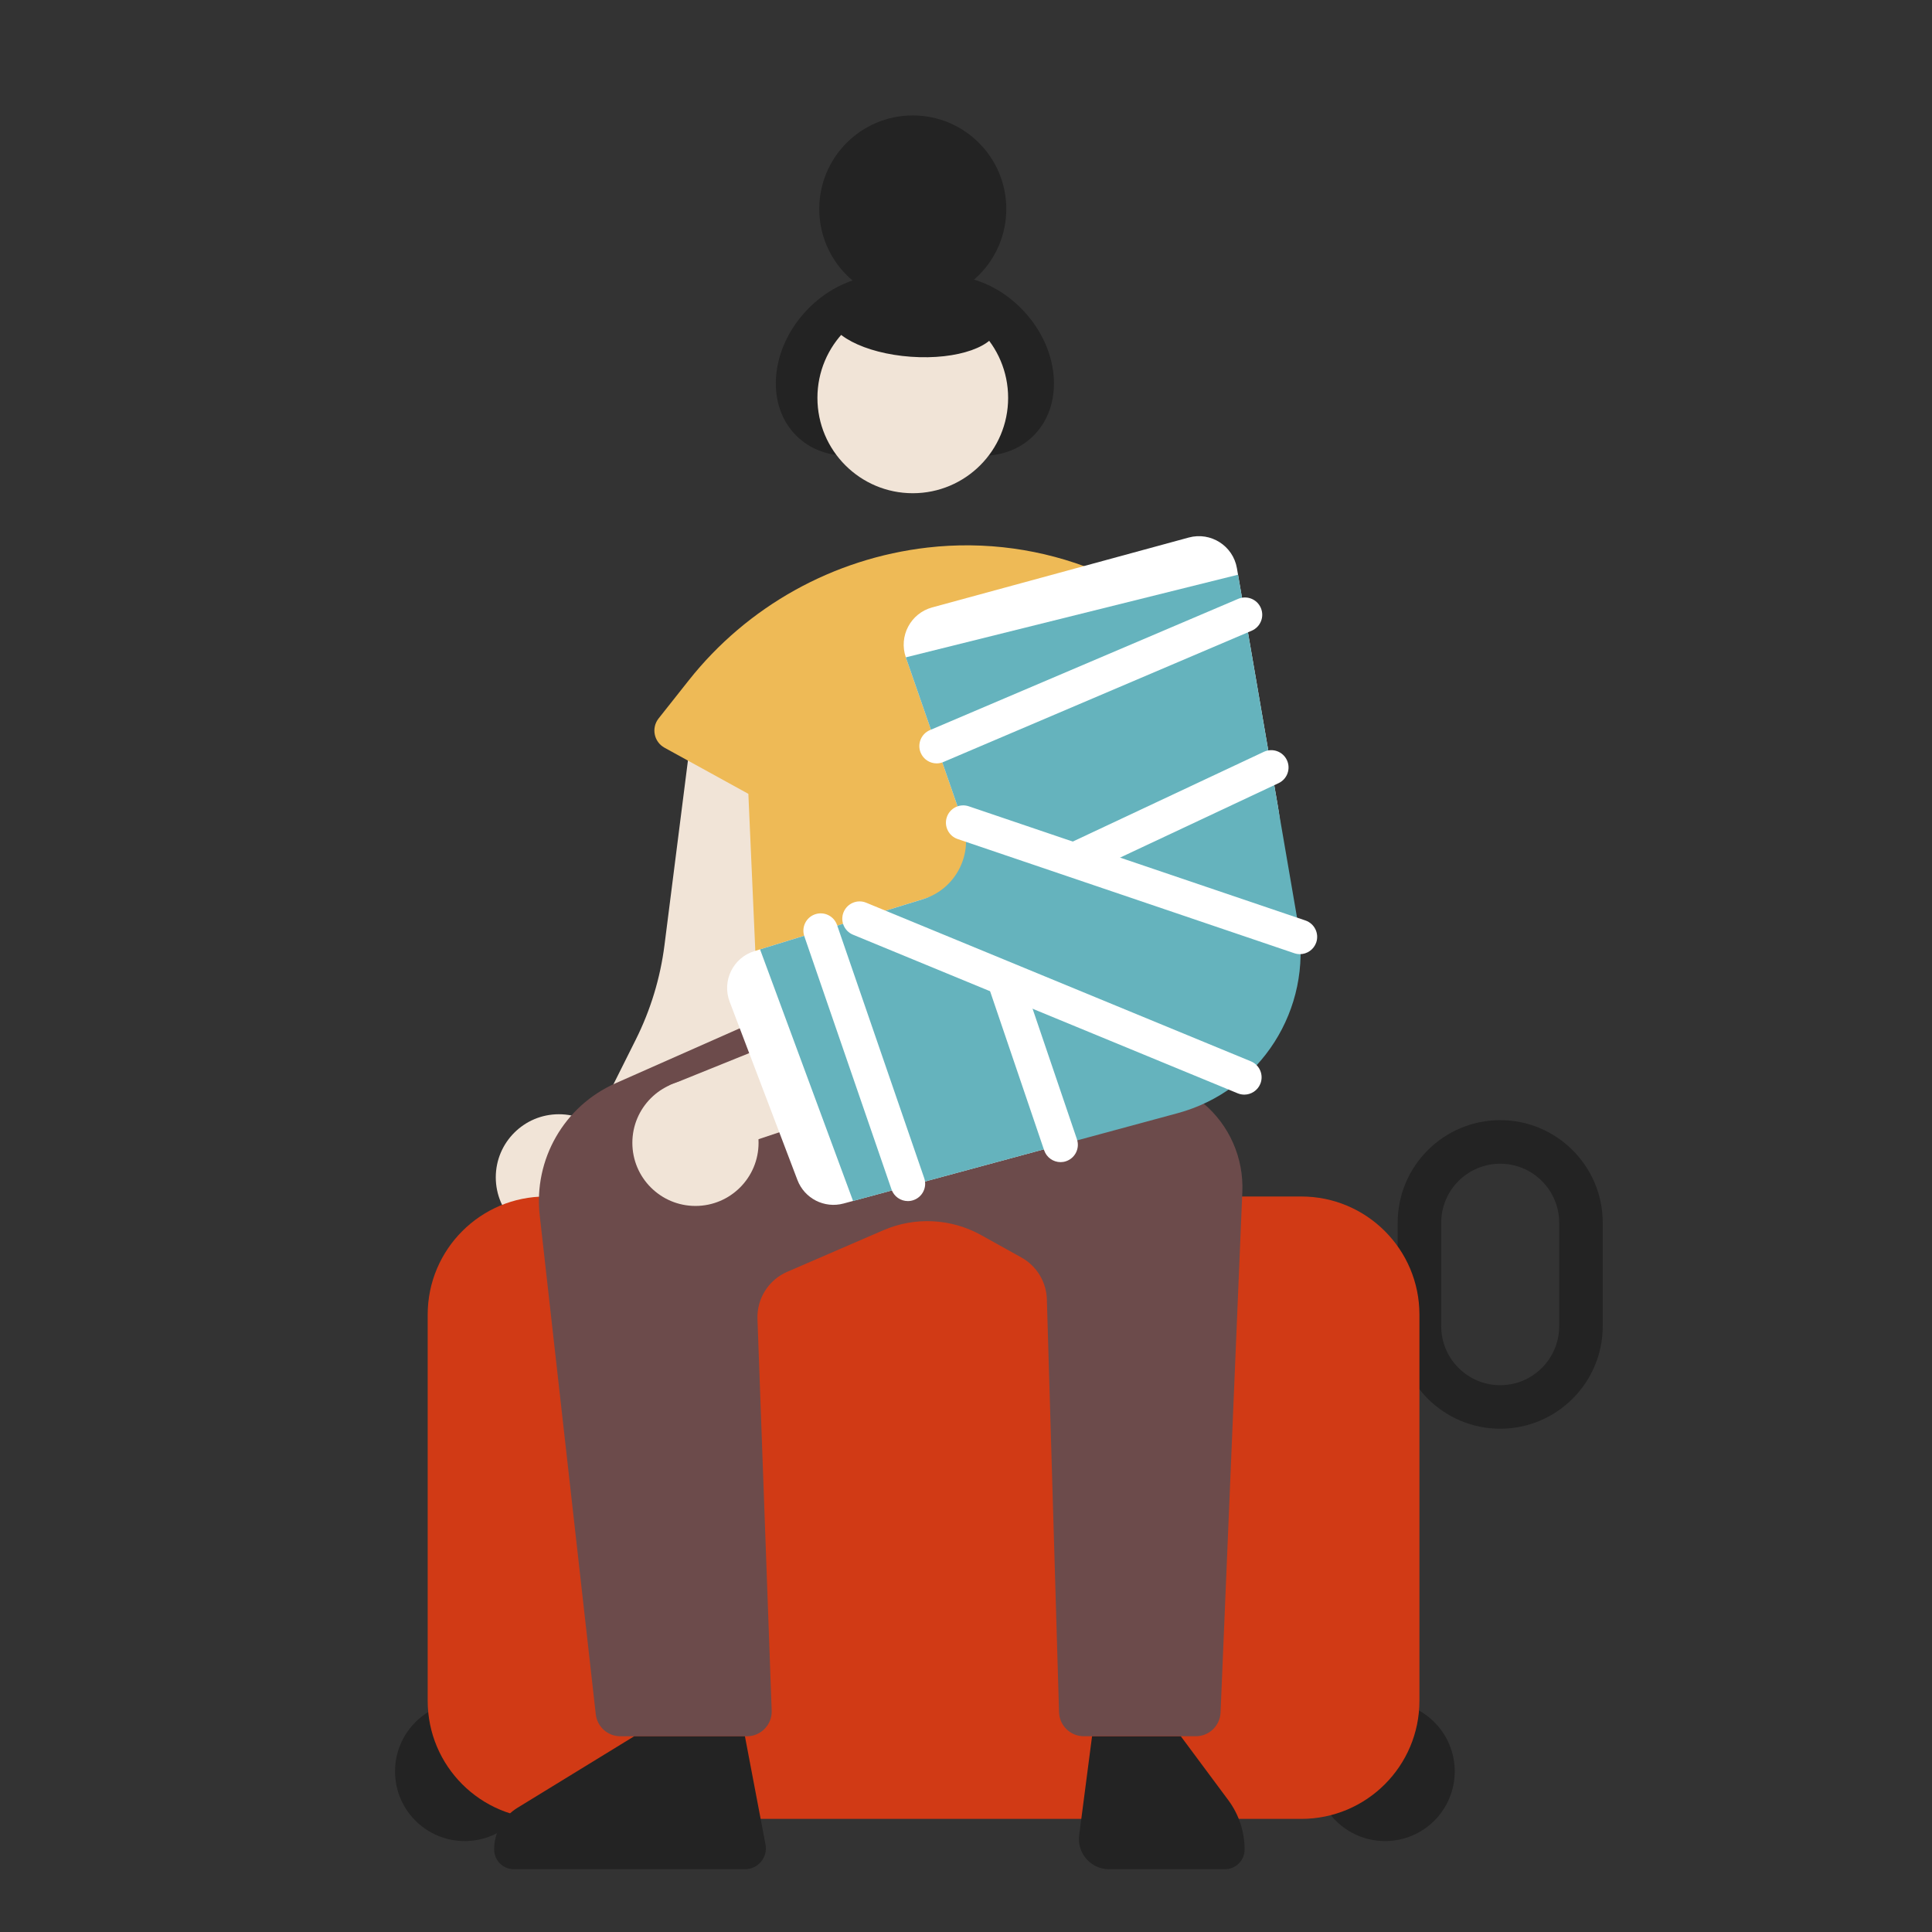 <svg width="620" height="620" viewBox="0 0 620 620" fill="none" xmlns="http://www.w3.org/2000/svg">
<rect x="0" y="0" width="620" height="620" fill="#333333" stroke="none"/>
<path d="M481.431 458.49C463.291 458.49 448.531 443.73 448.531 425.59V392.37C448.531 374.23 463.291 359.47 481.431 359.47C499.571 359.47 514.331 374.23 514.331 392.37V425.59C514.331 443.73 499.571 458.49 481.431 458.49ZM481.431 373.45C470.991 373.45 462.501 381.94 462.501 392.38V425.6C462.501 436.03 470.991 444.52 481.431 444.52C491.871 444.52 500.361 436.03 500.361 425.6V392.38C500.361 381.94 491.871 373.45 481.431 373.45Z" fill="#232323"/>
<path d="M220.949 242.61L213.239 303.31C211.899 313.87 208.779 324.12 204.019 333.64L192.059 357.57L185.969 397.95L235.799 341.28L253.349 250.44L220.949 242.61Z" fill="#F1E4D7"/>
<path d="M179.352 398.07C190.535 398.07 199.602 389.004 199.602 377.82C199.602 366.637 190.535 357.57 179.352 357.57C168.168 357.57 159.102 366.637 159.102 377.82C159.102 389.004 168.168 398.07 179.352 398.07Z" fill="#F1E4D7"/>
<path d="M297.607 175.723C267.417 179.203 239.847 194.543 220.997 218.373L211.357 230.553C208.947 233.593 209.847 238.083 213.257 239.953L240.157 254.753L243.517 330.633L374.577 333.063L370.537 228.133L398.577 219.373L395.107 215.143C371.407 186.293 334.697 171.453 297.607 175.723Z" fill="#EEBA56"/>
<path d="M296.289 134.909C308.158 122.234 309.369 104.084 298.996 94.371C288.622 84.659 270.592 87.061 258.724 99.736C246.855 112.412 245.644 130.561 256.017 140.274C266.391 149.987 284.421 147.585 296.289 134.909Z" fill="#232323"/>
<path d="M331.175 140.296C341.549 130.584 340.337 112.434 328.469 99.759C316.601 87.083 298.57 84.681 288.197 94.394C277.823 104.107 279.035 122.256 290.903 134.932C302.771 147.607 320.802 150.009 331.175 140.296Z" fill="#232323"/>
<path d="M444.481 590.82C456.83 590.82 466.841 580.809 466.841 568.46C466.841 556.111 456.83 546.1 444.481 546.1C432.132 546.1 422.121 556.111 422.121 568.46C422.121 580.809 432.132 590.82 444.481 590.82Z" fill="#232323"/>
<path d="M149.13 590.82C161.479 590.82 171.49 580.809 171.49 568.46C171.49 556.111 161.479 546.1 149.13 546.1C136.78 546.1 126.77 556.111 126.77 568.46C126.77 580.809 136.78 590.82 149.13 590.82Z" fill="#232323"/>
<path d="M175.16 383.97H417.6C438.54 383.97 455.51 400.94 455.51 421.88V545.79C455.51 566.73 438.54 583.7 417.6 583.7H175.16C154.22 583.7 137.25 566.73 137.25 545.79V421.88C137.25 400.94 154.23 383.97 175.16 383.97Z" fill="#D13A15"/>
<path d="M346.23 320.36L259.37 320.27L197.52 347.64C181.04 354.93 171.19 372.08 173.2 390L191.19 550.13C191.64 554.15 195.04 557.19 199.09 557.19H239.7C244.2 557.19 247.81 553.45 247.64 548.95L243.08 423.28C242.84 416.74 246.64 410.72 252.65 408.13L283.47 394.8C293.6 390.42 305.2 390.99 314.84 396.35L327.79 403.55C332.68 406.27 335.79 411.37 335.95 416.96L339.86 549.47C339.99 553.77 343.51 557.18 347.8 557.18H383.75C388.01 557.18 391.51 553.82 391.69 549.56L398.68 382.47C399.13 371.6 394.54 361.13 386.22 354.11L346.23 320.36Z" fill="#6C4B4B"/>
<path d="M239.058 557.2H203.498L166.078 580.13C161.418 582.98 158.578 588.05 158.578 593.52C158.578 597.02 161.408 599.85 164.908 599.85H239.088C243.288 599.85 246.438 596.03 245.658 591.91L239.058 557.2Z" fill="#232323"/>
<path d="M350.45 557.2H378.95L394.16 577.67C397.57 582.25 399.41 587.81 399.41 593.52C399.41 597.02 396.58 599.85 393.08 599.85H355.9C350.07 599.85 345.57 594.72 346.32 588.94L350.45 557.2Z" fill="#232323"/>
<path d="M292.92 158.28C309.82 158.28 323.52 144.58 323.52 127.68C323.52 110.78 309.82 97.08 292.92 97.08C276.02 97.08 262.32 110.78 262.32 127.68C262.32 144.58 276.02 158.28 292.92 158.28Z" fill="#F1E4D7"/>
<path d="M292.92 97.07C309.494 97.07 322.93 83.634 322.93 67.06C322.93 50.486 309.494 37.05 292.92 37.05C276.346 37.05 262.91 50.486 262.91 67.06C262.91 83.634 276.346 97.07 292.92 97.07Z" fill="#232323"/>
<path d="M320.297 104.589C320.763 98.055 308.992 91.894 294.008 90.827C279.023 89.761 266.499 94.193 266.033 100.726C265.568 107.26 277.339 113.421 292.323 114.488C307.308 115.554 319.832 111.122 320.297 104.589Z" fill="#232323"/>
<path d="M227.048 371.039L214.828 348.299L349.318 293.979L362.908 325.739L227.048 371.039Z" fill="#F1E4D7"/>
<path d="M223.18 387C234.363 387 243.43 377.934 243.43 366.75C243.43 355.566 234.363 346.5 223.18 346.5C211.996 346.5 202.93 355.566 202.93 366.75C202.93 377.934 211.996 387 223.18 387Z" fill="#F1E4D7"/>
<path d="M290.691 210.95L315.561 282.59L242.081 305.23C235.251 307.34 231.611 314.78 234.151 321.46L255.901 378.67C258.161 384.62 264.561 387.88 270.711 386.22L340.341 367.38C388.241 354.42 418.421 307.14 410.001 258.24L396.941 182.35C395.701 175.15 388.531 170.58 381.481 172.5L299.131 194.93C292.221 196.82 288.341 204.17 290.691 210.95Z" fill="white"/>
<path d="M290.69 210.95L308.93 263.48C312.56 273.92 306.8 285.29 296.23 288.55L243.91 304.67L273.76 385.41L377.92 357.23C404.52 350.03 421.28 323.78 416.6 296.62L397.3 184.43L290.69 210.95Z" fill="#65B3BD"/>
<path d="M291.341 385.44C289.041 385.44 286.881 383.99 286.091 381.69L258.121 300.47C257.121 297.57 258.661 294.41 261.561 293.41C264.461 292.41 267.621 293.95 268.621 296.85L296.591 378.07C297.591 380.97 296.051 384.13 293.151 385.13C292.551 385.34 291.941 385.44 291.341 385.44Z" fill="white"/>
<path d="M340.349 372.94C338.039 372.94 335.879 371.48 335.089 369.17L317.739 318.12C316.749 315.22 318.309 312.06 321.209 311.07C324.109 310.09 327.269 311.64 328.249 314.54L345.599 365.59C346.589 368.49 345.029 371.65 342.129 372.64C341.539 372.85 340.939 372.94 340.349 372.94Z" fill="white"/>
<path d="M399.302 351.279C398.602 351.279 397.882 351.139 397.192 350.859L273.742 299.959C270.902 298.789 269.552 295.539 270.722 292.709C271.892 289.879 275.142 288.519 277.972 289.689L401.422 340.589C404.262 341.759 405.612 345.009 404.442 347.839C403.552 349.979 401.482 351.279 399.302 351.279Z" fill="white"/>
<path d="M417.142 306.2C416.552 306.2 415.952 306.1 415.362 305.9L307.332 269.26C304.422 268.27 302.872 265.12 303.852 262.22C304.842 259.32 307.992 257.76 310.892 258.75L418.922 295.39C421.832 296.38 423.382 299.53 422.402 302.43C421.612 304.74 419.452 306.2 417.142 306.2Z" fill="white"/>
<path d="M300.582 244.98C298.422 244.98 296.372 243.71 295.472 241.6C294.272 238.78 295.582 235.52 298.402 234.31L397.342 192.18C400.162 190.98 403.422 192.29 404.622 195.11C405.822 197.93 404.512 201.19 401.692 202.4L302.752 244.53C302.042 244.83 301.302 244.98 300.582 244.98Z" fill="white"/>
<path d="M345.533 281.16C343.443 281.16 341.453 279.98 340.503 277.97C339.203 275.19 340.393 271.89 343.173 270.58L405.593 241.26C408.373 239.96 411.673 241.15 412.983 243.93C414.283 246.71 413.093 250.01 410.313 251.32L347.893 280.64C347.123 280.99 346.323 281.16 345.533 281.16Z" fill="white"/>
</svg>
